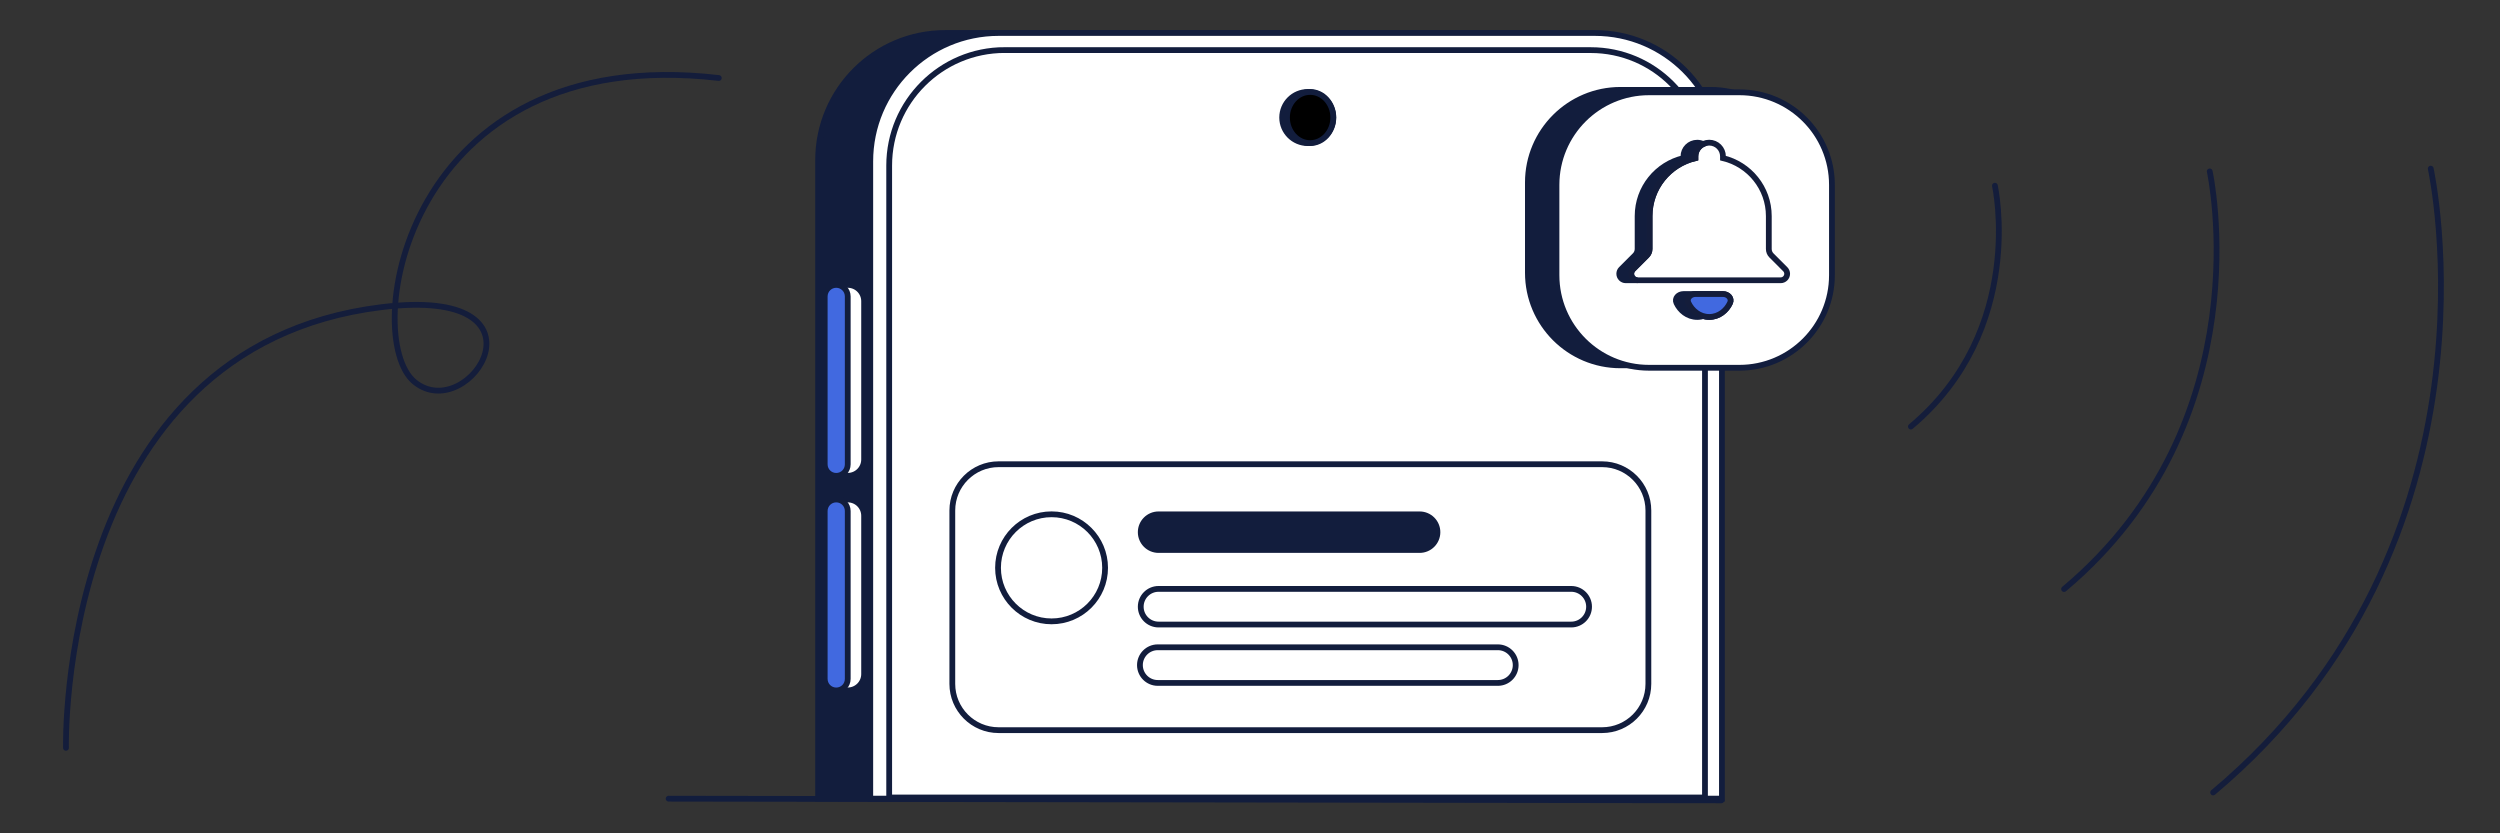 <svg width="432" height="144" viewBox="0 0 432 144" fill="none" xmlns="http://www.w3.org/2000/svg">
<rect x="0" y="0" width="432" height="144" fill="#333333" stroke="none"/>
<path d="M163.33 5.7H266.58C278.7 5.7 288.54 15.54 288.54 27.66V138H141.37V27.66C141.37 15.54 151.21 5.7 163.33 5.7Z" fill="#121D3D" stroke="#121D3D" stroke-miterlimit="10"/>
<path d="M172.57 5.7H275.59C287.71 5.7 297.55 15.54 297.55 27.66V138H150.38V27.89C150.38 15.64 160.32 5.7 172.57 5.7Z" fill="white" stroke="#121D3D" stroke-miterlimit="10" stroke-linecap="round"/>
<path d="M173.61 8.66H274.89C285.78 8.66 294.62 17.5 294.62 28.39V137.81H153.65V28.61C153.65 17.6 162.59 8.65 173.61 8.65V8.66Z" fill="white" stroke="#121D3D" stroke-miterlimit="10" stroke-linecap="round"/>
<path d="M115.54 138.01L297.46 138.3" stroke="#121D3D" stroke-miterlimit="10" stroke-linecap="round"/>
<path d="M225.98 24.73C228.42 24.73 230.4 22.75 230.4 20.31C230.4 17.87 228.42 15.89 225.98 15.89C223.54 15.89 221.56 17.87 221.56 20.31C221.56 22.75 223.54 24.73 225.98 24.73Z" fill="#121D3D" stroke="#121D3D" stroke-miterlimit="10"/>
<path d="M226.39 24.73C228.6 24.73 230.39 22.75 230.39 20.31C230.39 17.87 228.6 15.89 226.39 15.89C224.18 15.89 222.39 17.87 222.39 20.31C222.39 22.75 224.18 24.73 226.39 24.73Z" fill="black" stroke="#121D3D" stroke-miterlimit="10"/>
<path d="M149.32 52.05C149.32 50.49 148.06 49.23 146.5 49.23C144.94 49.23 143.68 50.49 143.68 52.05V79.4C143.68 80.96 144.94 82.22 146.5 82.22C148.06 82.22 149.32 80.96 149.32 79.4V52.05Z" fill="white" stroke="#121D3D" stroke-miterlimit="10"/>
<path d="M146.49 51.22C146.49 50.12 145.6 49.23 144.5 49.23C143.4 49.23 142.51 50.12 142.51 51.22V80.24C142.51 81.34 143.4 82.23 144.5 82.23C145.6 82.23 146.49 81.34 146.49 80.24V51.22Z" fill="#4169E0" stroke="#121D3D" stroke-miterlimit="10"/>
<path d="M149.32 89.13C149.32 87.57 148.06 86.31 146.5 86.31C144.94 86.31 143.68 87.57 143.68 89.13V116.48C143.68 118.04 144.94 119.3 146.5 119.3C148.06 119.3 149.32 118.04 149.32 116.48V89.13Z" fill="white" stroke="#121D3D" stroke-miterlimit="10"/>
<path d="M146.49 88.3C146.49 87.2 145.6 86.31 144.5 86.31C143.4 86.31 142.51 87.2 142.51 88.3V117.32C142.51 118.42 143.4 119.31 144.5 119.31C145.6 119.31 146.49 118.42 146.49 117.32V88.3Z" fill="#4169E0" stroke="#121D3D" stroke-miterlimit="10"/>
<path d="M276.84 80.22H172.56C168.141 80.22 164.56 83.802 164.56 88.22V118.17C164.56 122.588 168.141 126.17 172.56 126.17H276.84C281.258 126.17 284.84 122.588 284.84 118.17V88.22C284.84 83.802 281.258 80.22 276.84 80.22Z" fill="white" stroke="#121D3D" stroke-miterlimit="10" stroke-linecap="round"/>
<path d="M181.71 107.37C186.819 107.37 190.96 103.229 190.96 98.12C190.96 93.011 186.819 88.87 181.71 88.87C176.601 88.87 172.46 93.011 172.46 98.12C172.46 103.229 176.601 107.37 181.71 107.37Z" fill="white" stroke="#121D3D" stroke-miterlimit="10" stroke-linecap="round"/>
<path d="M245.31 88.88H200.2C198.499 88.88 197.12 90.259 197.12 91.96C197.12 93.661 198.499 95.04 200.2 95.04H245.31C247.011 95.04 248.39 93.661 248.39 91.96C248.39 90.259 247.011 88.88 245.31 88.88Z" fill="#121D3D" stroke="#121D3D" stroke-miterlimit="10"/>
<path d="M271.51 101.76H200.2C198.499 101.76 197.12 103.139 197.12 104.84C197.12 106.541 198.499 107.92 200.2 107.92H271.51C273.211 107.92 274.59 106.541 274.59 104.84C274.59 103.139 273.211 101.76 271.51 101.76Z" fill="white" stroke="#121D3D" stroke-miterlimit="10" stroke-linecap="round"/>
<path d="M258.83 111.85H200.06C198.359 111.85 196.98 113.229 196.98 114.93C196.98 116.631 198.359 118.01 200.06 118.01H258.83C260.531 118.01 261.91 116.631 261.91 114.93C261.91 113.229 260.531 111.85 258.83 111.85Z" fill="white" stroke="#121D3D" stroke-miterlimit="10" stroke-linecap="round"/>
<path d="M295.62 15.53H280.02C271.183 15.53 264.02 22.694 264.02 31.53V47.13C264.02 55.967 271.183 63.13 280.02 63.13H295.62C304.456 63.13 311.62 55.967 311.62 47.13V31.53C311.62 22.694 304.456 15.53 295.62 15.53Z" fill="#121D3D" stroke="#121D3D" stroke-miterlimit="10"/>
<path d="M300.56 15.95H284.96C276.123 15.95 268.96 23.113 268.96 31.95V47.55C268.96 56.386 276.123 63.55 284.96 63.55H300.56C309.397 63.55 316.56 56.386 316.56 47.55V31.95C316.56 23.113 309.397 15.95 300.56 15.95Z" fill="white" stroke="#121D3D" stroke-miterlimit="10" stroke-linecap="round"/>
<path d="M294.31 24.9C293.51 25.28 292.96 26.09 292.96 27.04V27.32C288.41 28.4 285.04 32.46 285.04 37.34V43.02C285.04 43.44 284.87 43.85 284.57 44.14L282.2 46.52C281.99 46.73 281.87 47.02 281.87 47.31C281.87 47.93 282.37 48.43 282.99 48.43H280.93C280.31 48.43 279.81 47.93 279.81 47.31C279.81 47.02 279.92 46.73 280.13 46.52L282.51 44.14C282.81 43.85 282.98 43.44 282.98 43.02V37.34C282.98 32.46 286.35 28.4 290.9 27.32V27.04C290.9 25.72 291.96 24.66 293.28 24.66C293.65 24.66 294 24.75 294.31 24.9Z" fill="#121D3D" stroke="#121D3D" stroke-miterlimit="10"/>
<path d="M293.28 54.77C294.99 54.77 296.28 53.63 296.88 52.34C297.25 51.55 296.53 50.81 295.66 50.81H290.91C290.03 50.81 289.32 51.55 289.69 52.34C290.29 53.63 291.59 54.77 293.29 54.77H293.28Z" fill="#121D3D" stroke="#121D3D" stroke-miterlimit="10"/>
<path d="M306.11 44.14C305.81 43.84 305.65 43.44 305.65 43.02V37.34C305.65 32.47 302.26 28.4 297.73 27.32V27.03C297.73 25.71 296.67 24.65 295.35 24.65C294.03 24.65 292.97 25.71 292.97 27.03V27.32C288.42 28.4 285.05 32.46 285.05 37.34V43.02C285.05 43.44 284.88 43.84 284.59 44.14L282.21 46.52C282 46.73 281.88 47.02 281.88 47.31C281.88 47.93 282.38 48.43 283 48.43H307.7C308.32 48.43 308.82 47.93 308.82 47.31C308.82 47.01 308.7 46.73 308.49 46.52L306.11 44.14Z" stroke="#141D3B"/>
<path d="M295.35 54.77C297.06 54.77 298.35 53.63 298.95 52.34C299.32 51.55 298.6 50.81 297.73 50.81H292.98C292.1 50.81 291.39 51.55 291.76 52.34C292.36 53.63 293.66 54.77 295.36 54.77H295.35Z" fill="#E6A85E" stroke="#141D3B"/>
<path d="M295.349 54.77C297.059 54.77 298.349 53.63 298.949 52.34C299.319 51.55 298.599 50.81 297.729 50.81H292.979C292.099 50.81 291.389 51.55 291.759 52.34C292.359 53.63 293.659 54.77 295.359 54.77H295.349Z" fill="#4169E0" stroke="#141D3B"/>
<path d="M11.4 129.23C11.4 129.23 9.74 60.01 65.89 53.08C96.65 49.28 81.1 73.66 71.65 66.01C62.2 58.36 69.84 7.18 124.21 13.48" stroke="#141D3B" stroke-linecap="round" stroke-linejoin="round"/>
<path d="M344.72 32.09C344.72 32.09 350.18 56.95 330.2 73.71" stroke="#141D3B" stroke-linecap="round" stroke-linejoin="round"/>
<path d="M381.84 29.62C381.84 29.62 391.32 72.73 356.67 101.79" stroke="#141D3B" stroke-linecap="round" stroke-linejoin="round"/>
<path d="M420.03 29.14C420.03 29.14 434.18 93.53 382.43 136.94" stroke="#141D3B" stroke-linecap="round" stroke-linejoin="round"/>
</svg>
